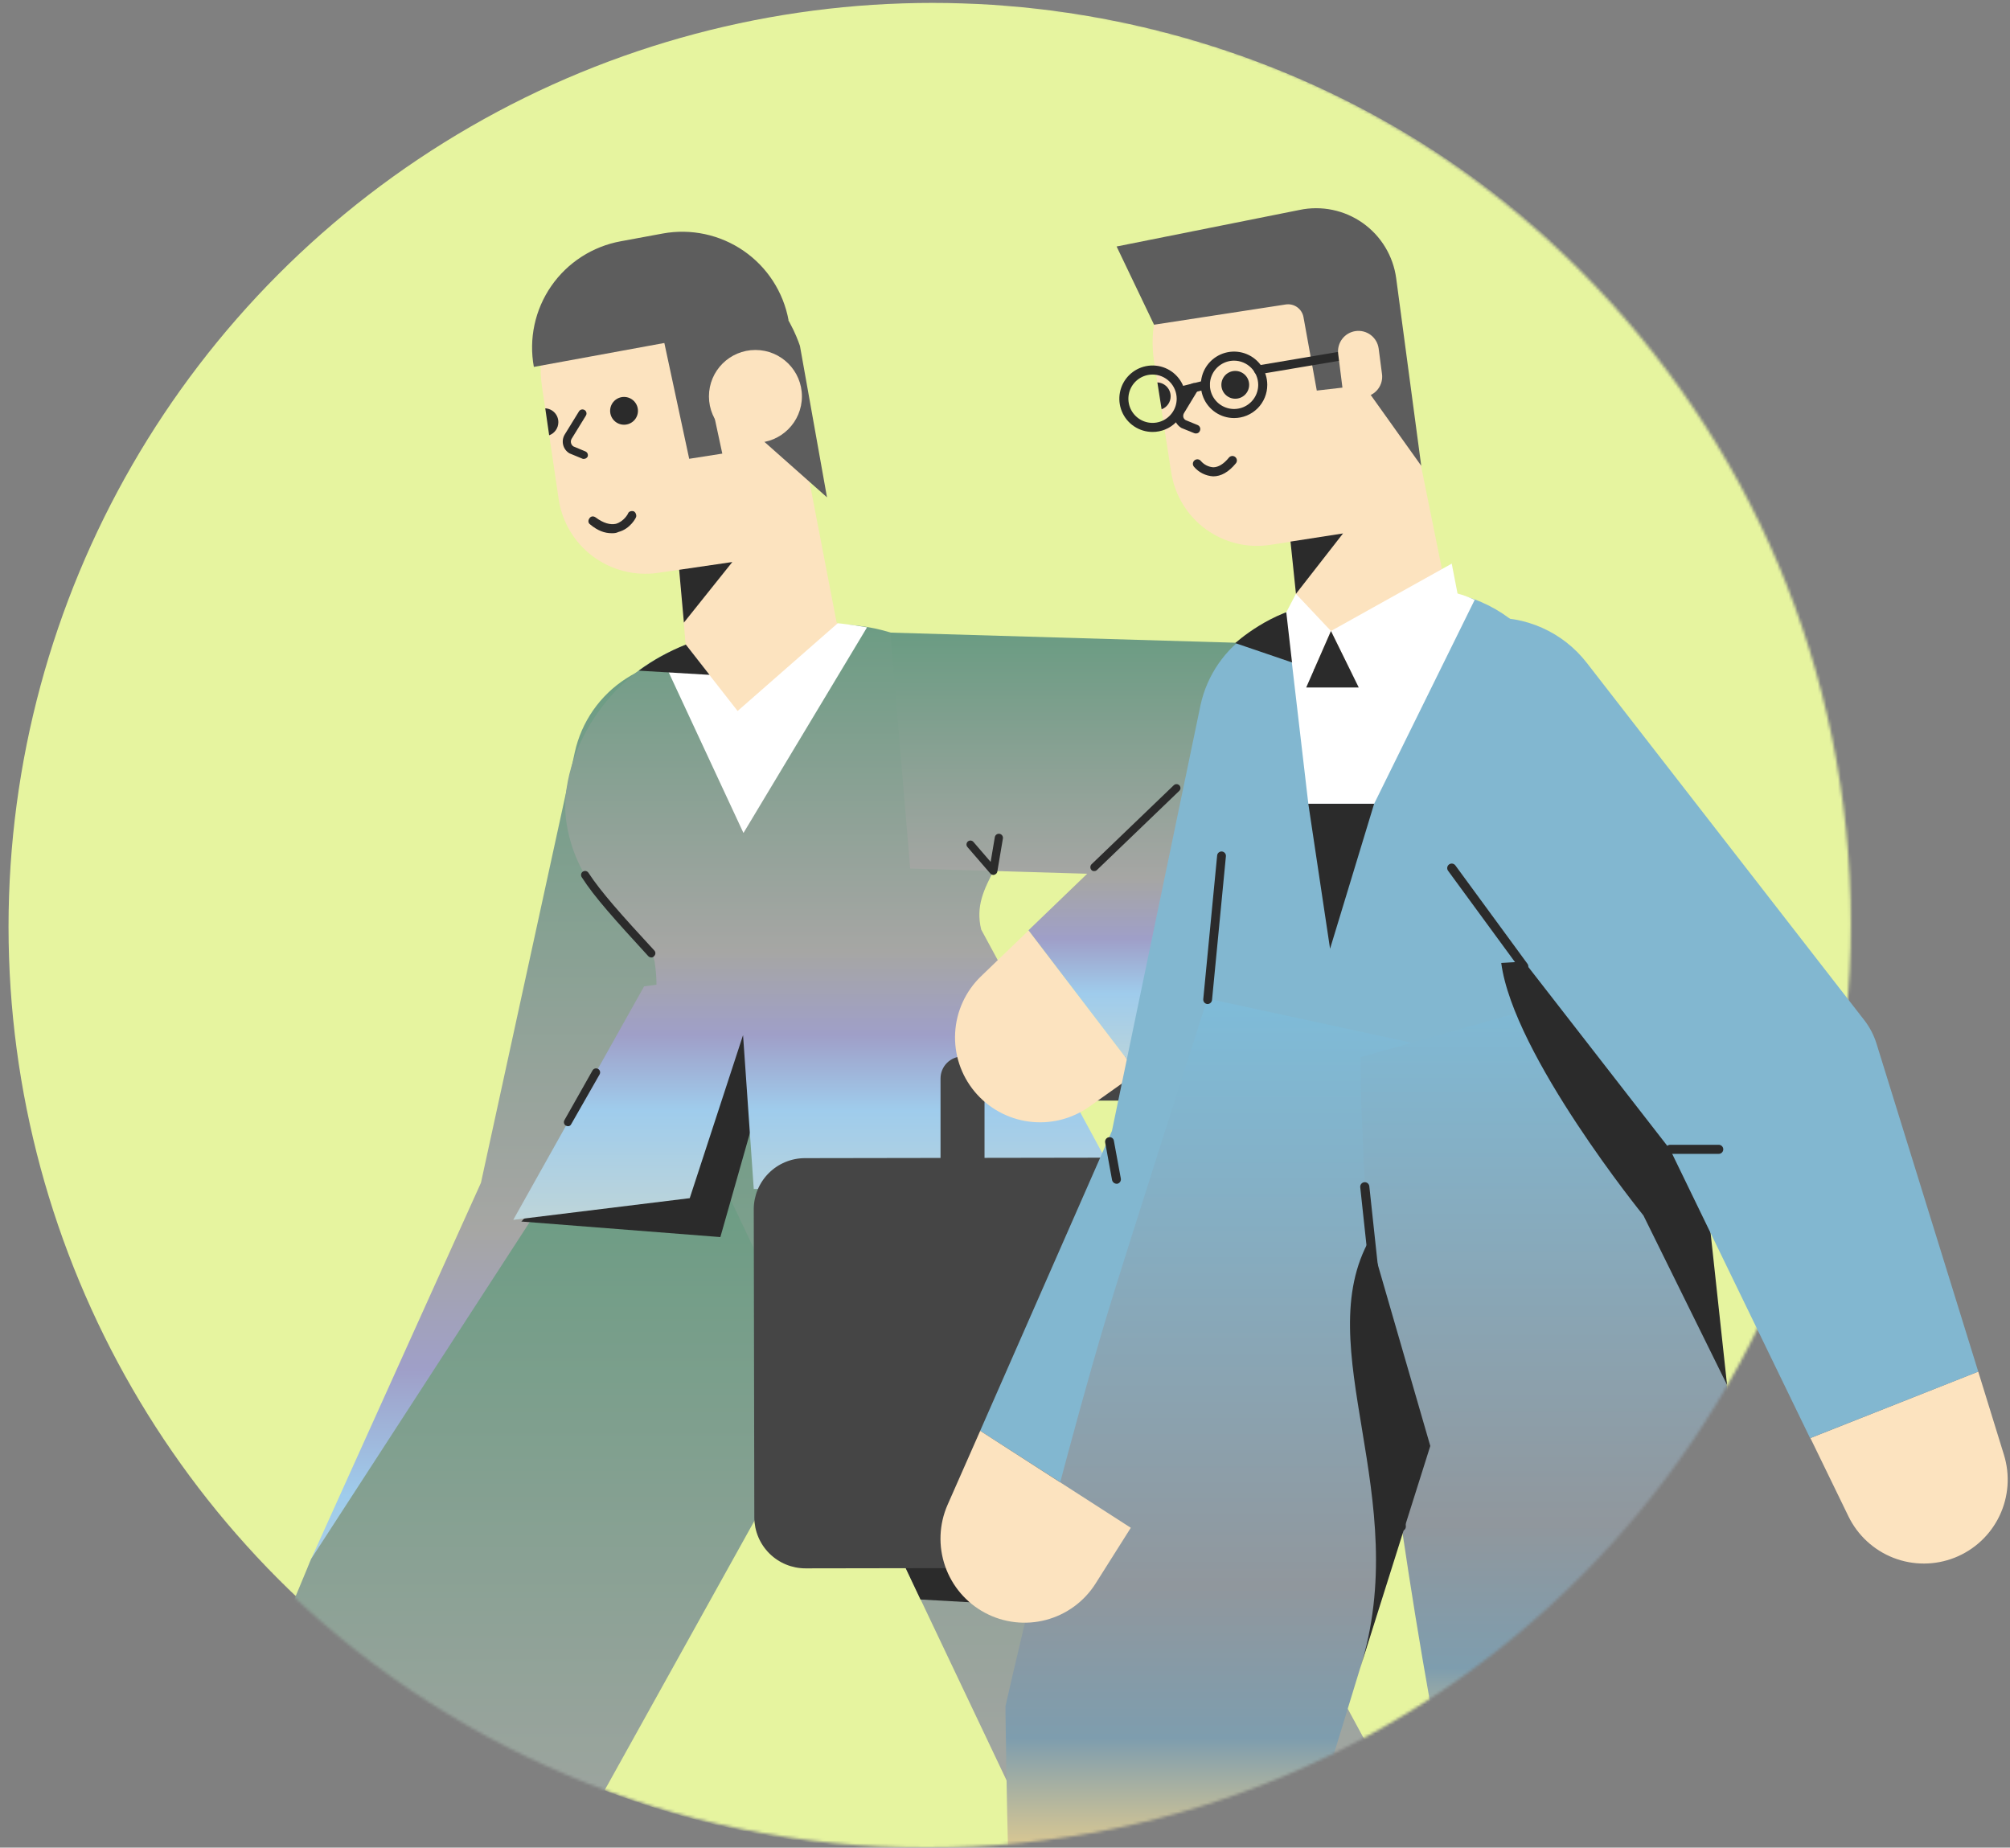 <?xml version="1.0" encoding="UTF-8"?> <svg xmlns="http://www.w3.org/2000/svg" xmlns:xlink="http://www.w3.org/1999/xlink" width="695px" height="639px" viewBox="0 0 695 639" version="1.1"><rect x="0" y="0" width="695" height="639" fill="#808080" stroke="none"/><title>illustration-5</title><defs><circle id="path-1" cx="320.451" cy="319.5" r="319.5"></circle><linearGradient x1="49.986%" y1="0.579%" x2="49.986%" y2="138.589%" id="linearGradient-3"><stop stop-color="#6B9C83" offset="0%"></stop><stop stop-color="#A6A6A4" offset="40.1%"></stop><stop stop-color="#9F9FC8" offset="50.1%"></stop><stop stop-color="#9FCCEC" offset="59.1%"></stop><stop stop-color="#FFE7B0" offset="100%"></stop></linearGradient><linearGradient x1="49.986%" y1="0.579%" x2="49.986%" y2="138.588%" id="linearGradient-4"><stop stop-color="#6B9C83" offset="0%"></stop><stop stop-color="#A6A6A4" offset="40.1%"></stop><stop stop-color="#9F9FC8" offset="50.1%"></stop><stop stop-color="#9FCCEC" offset="59.1%"></stop><stop stop-color="#FFE7B0" offset="100%"></stop></linearGradient><linearGradient x1="49.986%" y1="0.579%" x2="49.986%" y2="138.589%" id="linearGradient-5"><stop stop-color="#6B9C83" offset="0%"></stop><stop stop-color="#A6A6A4" offset="40.1%"></stop><stop stop-color="#9F9FC8" offset="50.1%"></stop><stop stop-color="#9FCCEC" offset="59.1%"></stop><stop stop-color="#FFE7B0" offset="100%"></stop></linearGradient><linearGradient x1="49.986%" y1="0.579%" x2="49.986%" y2="138.589%" id="linearGradient-6"><stop stop-color="#6B9C83" offset="0%"></stop><stop stop-color="#A6A6A4" offset="40.1%"></stop><stop stop-color="#9F9FC8" offset="50.1%"></stop><stop stop-color="#9FCCEC" offset="59.1%"></stop><stop stop-color="#FFE7B0" offset="100%"></stop></linearGradient><linearGradient x1="49.985%" y1="0.579%" x2="49.985%" y2="138.589%" id="linearGradient-7"><stop stop-color="#6B9C83" offset="0%"></stop><stop stop-color="#A6A6A4" offset="40.1%"></stop><stop stop-color="#9F9FC8" offset="50.1%"></stop><stop stop-color="#9FCCEC" offset="59.1%"></stop><stop stop-color="#FFE7B0" offset="100%"></stop></linearGradient><linearGradient x1="50%" y1="96.825%" x2="50%" y2="-1.248%" id="linearGradient-8"><stop stop-color="#EA979A" offset="0%"></stop><stop stop-color="#F2D38B" offset="40.9%"></stop><stop stop-color="#7E9DAE" offset="49.9%"></stop><stop stop-color="#90979D" offset="59.9%"></stop><stop stop-color="#7EBDDB" offset="100%"></stop></linearGradient><linearGradient x1="49.999%" y1="96.825%" x2="49.999%" y2="-1.248%" id="linearGradient-9"><stop stop-color="#EA979A" offset="0%"></stop><stop stop-color="#F2D38B" offset="40.9%"></stop><stop stop-color="#7E9DAE" offset="49.9%"></stop><stop stop-color="#90979D" offset="59.9%"></stop><stop stop-color="#7EBDDB" offset="100%"></stop></linearGradient></defs><g id="Page-1" stroke="none" stroke-width="1" fill="none" fill-rule="evenodd"><g id="illustration-5"><g id="Clipped"><mask id="mask-2" fill="white"><use xlink:href="#path-1"></use></mask><g id="Oval" transform="translate(320.451, 319.5) scale(-1, 1) translate(-320.451, -319.5) "></g><g id="Group" mask="url(#mask-2)"><g transform="translate(2, 1)"><circle id="Oval" fill="#E6F49F" fill-rule="nonzero" transform="translate(320.451, 319.5) scale(-1, 1) translate(-320.451, -319.5) " cx="320.451" cy="319.5" r="319.5"></circle><path d="M276.338,276.512 L243.031,428.953 L242.548,431.356 C241.874,434.349 240.703,437.208 239.084,439.815 L157.089,566.209 C153.053,572.421 146.816,576.882 139.627,578.699 C132.438,580.515 124.827,579.554 118.317,576.006 C111.808,572.458 106.881,566.586 104.522,559.565 C102.163,552.544 102.546,544.893 105.595,538.142 L167.58,400.791 L163.537,411.556 L196.739,259.212 C197.877,253.992 200.033,249.047 203.084,244.659 C206.135,240.272 210.022,236.527 214.522,233.639 C219.023,230.752 224.048,228.777 229.313,227.829 C234.577,226.881 239.977,226.978 245.204,228.114 C250.431,229.25 255.383,231.403 259.776,234.45 C264.17,237.497 267.92,241.378 270.812,245.872 C273.703,250.366 275.68,255.385 276.63,260.642 C277.579,265.9 277.482,271.292 276.345,276.512 L276.338,276.512 Z" id="Path" fill="url(#linearGradient-3)" fill-rule="nonzero"></path><polygon id="Path" fill="url(#linearGradient-4)" fill-rule="nonzero" points="192.982 403.414 105.591 538.142 55.928 657.587 55.928 850.617 136.673 865.724 154.037 713.549 321.341 412.549"></polygon><path d="M340.825,329.473 C355.647,356 348.332,397.138 316.185,401.463 C291.446,404.828 289.813,406.077 279.423,407.519 C246.408,412.037 219.073,381.573 224.271,348.695 L340.825,329.473 Z" id="Path" fill="#3552A7" fill-rule="nonzero"></path><path d="M343.039,337.258 L345.156,340.622 L347.177,344.082 L351.219,350.906 L355.166,357.826 L359.015,364.748 C361.615,369.362 364.021,374.071 366.524,378.687 L373.838,392.72 C383.559,411.463 392.704,430.495 401.559,449.622 C403.77,454.428 405.981,459.137 408.199,464.039 L414.648,478.456 C416.859,483.263 418.883,488.164 421.005,492.971 C423.128,497.778 425.24,502.677 427.26,507.484 L433.325,522.093 C435.345,526.995 437.367,531.801 439.388,536.799 C443.335,546.598 447.377,556.407 451.135,566.307 L447.285,559.483 L456.236,575.631 L460.659,583.705 L464.989,591.778 C470.861,602.543 476.736,613.404 482.411,624.265 L490.979,640.605 L499.45,657.041 C505.129,667.999 510.519,679.053 516.101,690.009 C526.977,712.116 537.66,734.319 547.959,756.906 C550.461,762.577 553.156,768.153 555.56,773.824 C558.062,779.493 560.565,785.164 562.971,790.835 C565.377,796.603 567.88,802.274 570.286,807.949 L573.848,816.599 L575.579,820.925 L577.312,825.25 L511.092,868.405 L350.354,622.631 C348.885,620.433 347.597,618.119 346.504,615.711 L237.838,386.95 L343.039,337.258 Z" id="Path" fill="url(#linearGradient-5)" fill-rule="nonzero"></path><path d="M225.519,197.119 L253.719,192.987 C257.193,192.484 260.532,191.301 263.546,189.505 C266.561,187.709 269.19,185.336 271.283,182.523 C273.376,179.71 274.892,176.511 275.744,173.111 C276.596,169.711 276.767,166.176 276.247,162.71 L269.991,120.227 C268.323,109.034 262.282,98.957 253.19,92.201 C244.098,85.446 232.697,82.563 221.482,84.183 C210.273,85.849 200.182,91.882 193.417,100.961 C186.652,110.04 183.765,121.426 185.387,132.626 L191.163,171.546 C192.324,179.486 196.596,186.64 203.039,191.436 C209.481,196.232 217.567,198.276 225.519,197.119 Z" id="Path" fill="#FCE3BF" fill-rule="nonzero"></path><path d="M209.462,183.41 C207.068,183.41 204.675,182.543 202.064,180.375 C201.411,179.941 201.194,179.074 201.846,178.207 C202.281,177.557 203.152,177.34 204.022,177.99 C206.633,179.941 209.027,180.592 210.985,180.158 C213.814,179.291 215.119,176.689 215.119,176.689 C215.337,175.822 216.425,175.605 217.078,175.822 C217.73,176.039 218.166,177.123 217.948,177.773 C217.948,177.99 215.99,181.893 211.855,182.977 C210.985,183.41 210.332,183.41 209.462,183.41 Z" id="Path" fill="#2B2B2B" fill-rule="nonzero"></path><path d="M191.061,145.025 C191.06,146.013 190.754,146.976 190.185,147.785 C189.617,148.593 188.812,149.207 187.882,149.542 L186.534,140.219 C187.764,140.283 188.921,140.818 189.765,141.714 C190.608,142.609 191.073,143.796 191.061,145.025 Z" id="Path" fill="#2B2B2B" fill-rule="nonzero"></path><path d="M254.681,242.007 L289.043,223.455 L273.643,143.587 L228.598,150.027 L236.01,231.918 C236.184,234.016 236.878,236.037 238.031,237.799 C239.183,239.561 240.758,241.008 242.611,242.009 C244.465,243.011 246.539,243.535 248.647,243.535 C250.754,243.534 252.828,243.009 254.681,242.007 Z" id="Path" fill="#FCE3BF" fill-rule="nonzero"></path><path d="M199.82,157.713 C199.653,157.738 199.483,157.704 199.339,157.616 L194.916,155.79 C194.374,155.473 193.901,155.051 193.524,154.549 C193.148,154.046 192.875,153.474 192.723,152.865 C192.571,152.257 192.541,151.624 192.637,151.004 C192.733,150.383 192.951,149.789 193.28,149.254 L198.189,141.277 C198.284,141.119 198.409,140.981 198.557,140.872 C198.705,140.762 198.873,140.683 199.052,140.638 C199.23,140.594 199.416,140.584 199.598,140.611 C199.78,140.638 199.956,140.701 200.114,140.796 C200.272,140.89 200.409,141.015 200.519,141.163 C200.629,141.311 200.708,141.479 200.753,141.657 C200.798,141.835 200.807,142.021 200.78,142.203 C200.753,142.385 200.69,142.56 200.595,142.718 L195.686,150.696 C195.413,151.131 195.32,151.656 195.428,152.159 C195.536,152.661 195.836,153.102 196.264,153.387 L200.41,155.117 C200.751,155.261 201.022,155.533 201.166,155.874 C201.31,156.215 201.315,156.598 201.18,156.943 C201.043,157.181 200.845,157.378 200.605,157.513 C200.366,157.649 200.095,157.718 199.82,157.713 Z" id="Path" fill="#2B2B2B" fill-rule="nonzero"></path><polygon id="Path" fill="#2B2B2B" fill-rule="nonzero" points="232.833 196.062 251.217 193.371 234.469 214.324"></polygon><path d="M213.776,145.889 C216.433,145.889 218.588,143.737 218.588,141.083 C218.588,138.429 216.433,136.278 213.776,136.278 C211.118,136.278 208.964,138.429 208.964,141.083 C208.964,143.737 211.118,145.889 213.776,145.889 Z" id="Path" fill="#2B2B2B" fill-rule="nonzero"></path><path d="M226.951,114.088 L236.305,157.674 L247.75,155.878 L244.884,142.541 C244.784,142.05 244.869,141.544 245.126,141.097 C245.383,140.65 245.798,140.284 246.312,140.053 C246.826,139.822 247.412,139.737 247.986,139.81 C248.56,139.883 249.092,140.111 249.505,140.461 L283.951,171 L274.597,118.62 C274.597,118.62 271.407,108.788 266.014,103.777 C261.285,99.528 226.951,114.088 226.951,114.088 Z" id="Path" fill="#5D5D5D" fill-rule="nonzero"></path><path d="M227.158,79.761 L212.62,82.447 C207.791,83.329 203.184,85.153 199.061,87.814 C194.938,90.476 191.381,93.922 188.592,97.957 C185.803,101.991 183.838,106.535 182.808,111.328 C181.779,116.122 181.705,121.07 182.591,125.892 L270.659,109.745 C269.775,104.923 267.948,100.323 265.283,96.206 C262.619,92.09 259.168,88.538 255.128,85.754 C251.089,82.969 246.539,81.007 241.74,79.979 C236.941,78.951 231.986,78.877 227.158,79.761 Z" id="Path" fill="#5D5D5D" fill-rule="nonzero"></path><path d="M259.206,152.137 C268.083,152.137 275.279,144.95 275.279,136.086 C275.279,127.221 268.083,120.035 259.206,120.035 C250.329,120.035 243.133,127.221 243.133,136.086 C243.133,144.95 250.329,152.137 259.206,152.137 Z" id="Path" fill="#FCE3BF" fill-rule="nonzero"></path><polygon id="Path" fill="#2B2B2B" fill-rule="nonzero" points="178.26 421.456 247.079 426.839 267.772 353.983 244.19 353.983"></polygon><path d="M224.994,339.557 C224.98,336.925 224.77,334.293 224.364,331.684 C223.841,328.274 220.203,324.688 215.587,320.137 C207.451,312.115 196.274,301.096 193.756,282.76 C190.772,260.653 209.348,224.609 247.752,219.035 L278.936,215.575 C312.72,210.673 344.098,235.951 349.199,259.115 L349.294,259.115 C349.391,259.789 349.488,260.461 349.583,261.038 C349.583,261.133 349.607,261.229 349.631,261.325 C349.655,261.421 349.68,261.518 349.68,261.615 C351.683,280.61 346.312,290.988 341.865,299.58 C338.277,306.514 335.29,312.285 337.266,320.483 L384.618,407.903 L258.628,410.211 L254.926,356.985 L236.491,413.382 L175.468,420.879 L220.705,340.142 L224.994,339.557 Z" id="Path" fill="url(#linearGradient-6)" fill-rule="evenodd"></path><path d="M297.801,215.958 L255.067,287.085 L226.673,226.051 C226.673,226.051 244.095,216.152 262.285,214.32 C274.145,213.31 286.085,213.861 297.801,215.958 Z" id="Path" fill="#FFFFFF" fill-rule="nonzero"></path><polygon id="Path" fill="#FCE3BF" fill-rule="nonzero" points="235.143 222.014 253.045 244.89 287.695 214.517 275.471 207.693 234.758 217.497"></polygon><polygon id="Path" fill="#2B2B2B" fill-rule="nonzero" points="316.282 552.175 447.277 559.576 433.321 522.187 305.983 530.357"></polygon><path d="M456.325,541.122 L276.53,541.41 C271.849,541.412 267.358,539.562 264.039,536.266 C260.721,532.97 258.844,528.495 258.821,523.821 L258.628,417.227 C258.628,412.553 260.479,408.069 263.78,404.755 C267.08,401.44 271.561,399.566 276.241,399.542 L456.036,399.254 C460.717,399.252 465.207,401.102 468.526,404.398 C471.845,407.694 473.721,412.168 473.745,416.842 L473.937,523.436 C473.946,525.752 473.498,528.048 472.617,530.192 C471.736,532.335 470.441,534.284 468.805,535.927 C467.169,537.57 465.224,538.874 463.083,539.766 C460.941,540.657 458.645,541.118 456.325,541.122 Z" id="Path" fill="#454545" fill-rule="nonzero"></path><path d="M396.939,434.432 L330.811,434.432 C328.796,434.427 326.866,433.626 325.442,432.203 C324.017,430.781 323.215,428.853 323.21,426.842 L323.21,371.956 C323.215,369.945 324.017,368.017 325.442,366.595 C326.866,365.172 328.796,364.371 330.811,364.366 L396.934,364.366 C398.949,364.371 400.879,365.172 402.304,366.595 C403.728,368.017 404.531,369.945 404.536,371.956 L404.536,426.839 C404.541,427.837 404.349,428.827 403.969,429.75 C403.59,430.673 403.03,431.513 402.324,432.219 C401.617,432.925 400.778,433.484 399.853,433.864 C398.929,434.244 397.938,434.437 396.939,434.432 Z M338.419,419.251 L389.238,419.251 L389.238,379.645 L338.419,379.645 L338.419,419.251 Z" id="Shape" fill="#454545" fill-rule="nonzero"></path><path d="M391.26,369.937 L374.609,381.761 C368.56,386.031 361.119,387.865 353.774,386.895 C346.43,385.925 339.723,382.223 334.993,376.528 C330.263,370.834 327.86,363.567 328.263,356.179 C328.667,348.792 331.847,341.829 337.168,336.681 L353.627,320.822" id="Path" fill="#FCE3BF" fill-rule="nonzero"></path><path d="M353.625,320.726 L445.737,232.011 L470.475,304.001 L312.72,299.387 L305.886,217.784 L472.783,222.686 L475.863,222.783 C484.179,223.018 492.21,225.861 498.819,230.907 C505.427,235.954 510.278,242.949 512.684,250.902 C515.091,258.855 514.93,267.363 512.225,275.219 C509.521,283.076 504.409,289.884 497.614,294.678 L391.163,369.937 L353.625,320.726 Z" id="Path" fill="url(#linearGradient-7)" fill-rule="nonzero"></path><path d="M223.208,330.145 C222.806,330.129 222.426,329.956 222.149,329.665 C210.695,317.169 203.477,309.192 199.145,302.367 C199.044,302.216 198.974,302.046 198.939,301.868 C198.903,301.69 198.903,301.506 198.939,301.328 C198.975,301.149 199.045,300.98 199.146,300.829 C199.247,300.677 199.377,300.548 199.529,300.447 C199.68,300.346 199.85,300.276 200.029,300.24 C200.207,300.205 200.391,300.205 200.57,300.241 C200.748,300.276 200.918,300.346 201.07,300.448 C201.221,300.549 201.351,300.679 201.452,300.83 C205.783,307.454 212.905,315.44 224.263,327.742 C224.504,328.01 224.63,328.363 224.612,328.723 C224.594,329.084 224.434,329.422 224.167,329.665 C224.057,329.816 223.913,329.938 223.746,330.021 C223.579,330.105 223.395,330.147 223.208,330.145 Z" id="Path" fill="#2B2B2B" fill-rule="nonzero"></path><path d="M194.333,388.489 C194.098,388.47 193.869,388.404 193.66,388.296 C193.502,388.201 193.364,388.076 193.254,387.929 C193.144,387.781 193.065,387.613 193.02,387.434 C192.975,387.256 192.966,387.07 192.993,386.888 C193.02,386.706 193.083,386.531 193.178,386.373 L202.899,369.169 C202.994,369.011 203.119,368.873 203.267,368.764 C203.415,368.654 203.583,368.575 203.762,368.53 C203.941,368.486 204.127,368.477 204.309,368.504 C204.491,368.531 204.666,368.594 204.824,368.688 C204.982,368.783 205.12,368.908 205.23,369.056 C205.339,369.204 205.419,369.372 205.463,369.55 C205.508,369.729 205.517,369.914 205.49,370.096 C205.463,370.278 205.4,370.453 205.305,370.611 L195.493,387.815 C195.392,388.033 195.227,388.214 195.019,388.335 C194.812,388.455 194.572,388.509 194.333,388.489 Z" id="Path" fill="#2B2B2B" fill-rule="nonzero"></path><path d="M376.341,300.253 C376.16,300.272 375.978,300.248 375.809,300.181 C375.641,300.114 375.491,300.007 375.373,299.869 C375.14,299.603 375.012,299.261 375.012,298.908 C375.012,298.554 375.14,298.213 375.373,297.947 L403.868,270.559 C404.126,270.316 404.468,270.182 404.823,270.186 C405.177,270.191 405.516,270.334 405.767,270.584 C406.018,270.834 406.161,271.173 406.166,271.527 C406.171,271.881 406.037,272.223 405.793,272.48 L377.304,299.875 C377.18,300.004 377.03,300.104 376.864,300.169 C376.698,300.235 376.519,300.263 376.341,300.253 Z" id="Path" fill="#2B2B2B" fill-rule="nonzero"></path><path d="M243.328,232.394 L218.877,230.949 C223.898,227.267 229.363,224.231 235.143,221.914 L243.328,232.394 Z" id="Path" fill="#2B2B2B" fill-rule="nonzero"></path><path d="M336.91,493.847 L385.559,383.116 L381.697,393.876 L413.113,242.822 C415.367,232.471 421.614,223.431 430.495,217.667 C439.376,211.903 450.172,209.882 460.535,212.044 C470.897,214.206 479.987,220.376 485.826,229.212 C491.666,238.047 493.782,248.833 491.714,259.222 L460.401,410.171 L459.88,412.57 C459.224,415.518 458.096,418.34 456.539,420.927 L389.104,527.379 L336.91,493.847 Z" id="Path" fill="#82B7D0" fill-rule="nonzero"></path><path d="M341.498,301.598 C341.096,301.582 340.716,301.41 340.44,301.118 L332.548,291.987 C332.425,291.855 332.329,291.7 332.266,291.531 C332.203,291.361 332.175,291.181 332.182,291.001 C332.19,290.821 332.233,290.643 332.31,290.48 C332.387,290.317 332.495,290.17 332.629,290.049 C332.763,289.928 332.92,289.834 333.091,289.774 C333.261,289.714 333.442,289.689 333.622,289.699 C333.803,289.71 333.98,289.756 334.142,289.835 C334.304,289.915 334.449,290.025 334.569,290.161 L340.536,297.081 L341.98,288.524 C342.044,288.155 342.252,287.826 342.559,287.609 C342.866,287.393 343.246,287.308 343.616,287.371 C343.986,287.435 344.316,287.643 344.532,287.949 C344.749,288.255 344.835,288.635 344.771,289.005 L342.846,300.443 C342.799,300.692 342.684,300.923 342.513,301.11 C342.342,301.297 342.122,301.432 341.878,301.5 C341.767,301.576 341.632,301.61 341.498,301.598 Z" id="Path" fill="#2B2B2B" fill-rule="nonzero"></path><path d="M566.043,327.119 C568.132,348.535 549.029,382.8 511.865,386.769 L481.801,389.068 C447.875,392.724 417.603,365.251 415.306,342.165 L566.043,327.119 Z" id="Path" fill="#82B7D0" fill-rule="nonzero"></path><path d="M531.491,369.431 L457.167,612.308 L459.564,599.145 L441.82,877.332 L363.946,872.318 C360.293,848.813 357.997,825.413 355.7,801.903 C353.507,778.503 351.838,755.104 350.377,731.703 C349.749,720.004 349.019,708.304 348.602,696.708 L347.871,679.157 L347.245,661.607 C346.409,638.312 345.991,615.017 345.678,591.615 L345.678,589.005 L348.076,578.562 C352.877,557.878 357.922,537.299 363.212,516.824 C368.639,496.349 374.173,475.875 380.228,455.608 C386.283,435.342 415.51,344.355 415.51,344.355 L531.491,369.431 Z" id="Path" fill="url(#linearGradient-8)" fill-rule="nonzero"></path><path d="M577.732,333.808 L608.423,589.326 L603.724,571.985 L709.471,806.715 L638.382,838.784 C624.916,821.34 612.598,803.372 600.28,785.404 C588.067,767.332 576.375,749.155 564.893,730.769 C559.252,721.577 553.514,712.384 547.981,703.087 L539.63,689.193 L531.488,675.195 C520.63,656.6 509.984,637.8 499.649,618.994 C498.197,616.351 497.175,613.493 496.622,610.527 L495.056,601.856 C491.402,582.217 488.062,562.578 485.035,542.938 C482.007,523.3 479.19,503.555 476.893,483.812 C474.491,464.069 472.542,444.29 471.046,424.477 L470.003,409.539 C469.794,404.525 469.377,399.615 469.272,394.601 L468.646,379.663 L468.542,372.141 L468.438,368.381 L468.438,364.62 L577.732,333.808 Z" id="Path" fill="url(#linearGradient-9)" fill-rule="nonzero"></path></g></g></g><path d="M391,528.379 L378.79,547.705 C374.865,553.894 368.749,558.371 361.666,560.241 C354.583,562.111 347.056,561.235 340.591,557.789 C334.126,554.343 329.2,548.581 326.798,541.656 C324.397,534.731 324.697,527.153 327.639,520.44 L338.92,494.847 L391,528.379 Z" id="Path" fill="#FCE3BF" fill-rule="nonzero"></path><path d="M417.515,345.672 C413.443,305.141 441.525,304.201 428.058,278.079 C414.591,251.958 423.152,212.586 454.259,209.452 C478.269,207.053 479.73,205.9 489.856,204.856 C521.798,201.611 547.061,232.016 541.007,263.559 C539.897,268.919 539.685,274.426 540.381,279.855 C541.529,288.944 565.329,300.226 568.148,328.115 L417.515,345.672 Z" id="Path" fill="#82B7D0" fill-rule="nonzero"></path><path d="M509.898,207.468 L475.138,277.981 L452.381,277.981 L444.656,211.751 C450.498,209.515 456.603,208.041 462.82,207.364 C473.571,206.109 496.016,204.752 496.016,204.752 C496.016,204.752 501.443,203.394 509.898,207.468 Z" id="Path" fill="#FFFFFF" fill-rule="nonzero"></path><path d="M473.78,428.309 C452.277,465.916 489.022,517.834 470.232,577.169 L494.553,500.075 L473.78,428.309 Z" id="Path" fill="#2B2B2B" fill-rule="nonzero"></path><path d="M439.123,188.456 L466.891,184.172 C470.317,183.656 473.607,182.466 476.571,180.672 C479.535,178.878 482.116,176.515 484.163,173.718 C486.211,170.921 487.685,167.747 488.501,164.378 C489.317,161.008 489.458,157.511 488.917,154.087 L482.445,112.093 C481.608,106.61 479.698,101.345 476.826,96.602 C473.953,91.858 470.173,87.728 465.703,84.448 C461.233,81.168 456.16,78.803 450.775,77.488 C445.39,76.173 439.799,75.933 434.322,76.784 C428.842,77.621 423.582,79.532 418.842,82.407 C414.101,85.282 409.974,89.064 406.697,93.538 C403.419,98.011 401.056,103.087 399.741,108.476 C398.427,113.865 398.188,119.46 399.038,124.941 L404.988,163.489 C406.237,171.315 410.525,178.33 416.919,183.006 C423.312,187.682 431.293,189.641 439.123,188.456 Z" id="Path" fill="#FCE3BF" fill-rule="nonzero"></path><path d="M404.78,137.06 C404.779,138.039 404.479,138.995 403.919,139.798 C403.359,140.601 402.566,141.213 401.648,141.552 L400.185,132.255 C401.421,132.313 402.587,132.844 403.442,133.739 C404.297,134.633 404.776,135.822 404.78,137.06 Z" id="Path" fill="#2B2B2B" fill-rule="nonzero"></path><path d="M455.303,232.022 L427.119,222.412 C427.119,222.412 439.749,210.921 454.155,209.458 L455.303,232.022 Z" id="Path" fill="#2B2B2B" fill-rule="nonzero"></path><path d="M468.352,232.644 L494.24,218.334 C496.495,217.072 498.294,215.131 499.381,212.786 C500.469,210.441 500.789,207.813 500.296,205.275 L486.1,135.179 L441.733,141.969 L449.875,222.928 C450.084,224.986 450.8,226.96 451.957,228.674 C453.114,230.388 454.677,231.789 456.507,232.751 C458.337,233.713 460.376,234.207 462.443,234.189 C464.51,234.169 466.54,233.639 468.352,232.644 Z" id="Path" fill="#FCE3BF" fill-rule="nonzero"></path><path d="M413.548,149.908 C413.334,149.925 413.119,149.889 412.922,149.804 L408.543,148.029 C407.396,147.352 406.541,146.272 406.146,144.999 C405.846,143.724 406.032,142.383 406.668,141.238 L411.471,133.299 C411.577,133.115 411.72,132.953 411.89,132.825 C412.059,132.696 412.253,132.603 412.46,132.551 C412.666,132.499 412.881,132.488 413.092,132.521 C413.302,132.553 413.504,132.627 413.686,132.739 C413.867,132.851 414.024,132.998 414.148,133.171 C414.272,133.345 414.359,133.541 414.406,133.749 C414.452,133.957 414.456,134.172 414.418,134.382 C414.38,134.592 414.3,134.792 414.184,134.97 L409.372,142.909 C409.144,143.323 409.07,143.804 409.164,144.267 C409.223,144.489 409.327,144.697 409.471,144.877 C409.615,145.058 409.794,145.206 409.999,145.312 L414.07,146.983 C414.257,147.055 414.428,147.165 414.572,147.305 C414.717,147.445 414.831,147.613 414.909,147.798 C414.987,147.983 415.027,148.183 415.026,148.384 C415.025,148.585 414.984,148.784 414.904,148.969 C414.809,149.25 414.626,149.494 414.382,149.663 C414.137,149.833 413.845,149.918 413.548,149.908 Z" id="Path" fill="#2B2B2B" fill-rule="nonzero"></path><path d="M419.498,164.742 C418.216,164.669 416.962,164.334 415.814,163.759 C414.665,163.185 413.645,162.382 412.817,161.399 C412.554,161.081 412.429,160.671 412.467,160.26 C412.506,159.849 412.707,159.471 413.025,159.208 C413.342,158.945 413.752,158.819 414.162,158.857 C414.573,158.896 414.952,159.097 415.214,159.415 C415.747,160.047 416.4,160.567 417.136,160.943 C417.871,161.32 418.675,161.545 419.498,161.607 C421.272,161.607 423.152,160.458 424.926,158.264 C425.189,157.945 425.568,157.745 425.979,157.706 C426.389,157.667 426.799,157.794 427.117,158.057 C427.434,158.32 427.635,158.699 427.674,159.11 C427.712,159.521 427.586,159.931 427.323,160.249 C424.822,163.28 422.211,164.742 419.498,164.742 Z" id="Path" fill="#2B2B2B" fill-rule="nonzero"></path><polygon id="Path" fill="#2B2B2B" fill-rule="nonzero" points="446.222 187.306 464.385 184.485 448.101 205.378"></polygon><path d="M427.119,137.894 C429.77,137.894 431.92,135.743 431.92,133.089 C431.92,130.435 429.77,128.284 427.119,128.284 C424.467,128.284 422.317,130.435 422.317,133.089 C422.317,135.743 424.467,137.894 427.119,137.894 Z" id="Path" fill="#2B2B2B" fill-rule="nonzero"></path><path d="M684.02,474.371 L692.892,503.099 C695.068,510.086 694.525,517.638 691.372,524.242 C688.219,530.845 682.688,536.012 675.888,538.707 C669.089,541.402 661.523,541.426 654.706,538.774 C647.89,536.122 642.327,530.991 639.132,524.407 L625.984,497.353 L684.02,474.371 Z" id="Path" fill="#FCE3BF" fill-rule="nonzero"></path><path d="M519.085,333.033 C523.261,364.893 568.252,420.365 568.252,420.365 L597.168,478.969 L586.624,381.61 L545.607,331.465 L519.085,333.033 Z" id="Path" fill="#2B2B2B" fill-rule="nonzero"></path><path d="M684.02,474.371 L648.84,360.924 C647.934,358.017 646.521,355.294 644.665,352.88 L643.204,351.001 L548.627,229.199 C544.564,223.972 539.276,219.827 533.231,217.13 C527.186,214.433 520.571,213.268 513.969,213.738 C514.806,219.797 515.64,225.856 516.367,232.019 C516.992,245.839 513.93,259.576 507.494,271.82 C505.051,279.549 501.348,286.82 496.533,293.339 L577.435,397.489 L625.871,497.356 L684.02,474.371 Z" id="Path" fill="#82B7D0" fill-rule="nonzero"></path><path d="M399.038,112.302 L444.552,105.303 C445.948,105.083 447.374,105.419 448.526,106.239 C449.677,107.059 450.461,108.298 450.71,109.69 L455.304,135.077 L464.385,134.033 L470.336,131.526 L491.422,161.089 L482.758,96.213 C482.245,92.408 480.953,88.749 478.963,85.465 C476.974,82.181 474.329,79.343 471.195,77.127 C468.06,74.912 464.503,73.367 460.745,72.589 C456.987,71.811 453.109,71.817 449.353,72.605 L386.094,85.245 L399.038,112.302 Z" id="Path" fill="#5D5D5D" fill-rule="nonzero"></path><path d="M526.914,335.854 C526.67,335.86 526.428,335.806 526.21,335.696 C525.991,335.587 525.803,335.425 525.662,335.226 L500.713,301.167 C500.589,301.002 500.5,300.815 500.449,300.616 C500.398,300.417 500.386,300.209 500.416,300.006 C500.445,299.802 500.513,299.606 500.618,299.429 C500.723,299.252 500.861,299.097 501.026,298.974 C501.19,298.851 501.377,298.761 501.577,298.71 C501.776,298.659 501.983,298.647 502.186,298.677 C502.39,298.706 502.586,298.775 502.762,298.879 C502.939,298.984 503.094,299.123 503.217,299.287 L528.166,333.341 C528.402,333.678 528.501,334.092 528.443,334.499 C528.385,334.906 528.174,335.276 527.853,335.534 C527.58,335.733 527.252,335.845 526.914,335.854 Z" id="Path" fill="#2B2B2B" fill-rule="nonzero"></path><path d="M594.245,399.054 L577.543,399.054 C577.334,399.06 577.125,399.024 576.93,398.948 C576.734,398.872 576.556,398.758 576.405,398.612 C576.255,398.466 576.135,398.291 576.053,398.098 C575.972,397.904 575.93,397.697 575.93,397.487 C575.93,397.277 575.972,397.069 576.053,396.876 C576.135,396.683 576.255,396.508 576.405,396.362 C576.556,396.216 576.734,396.101 576.93,396.025 C577.125,395.949 577.334,395.913 577.543,395.92 L594.245,395.92 C594.454,395.913 594.663,395.949 594.859,396.025 C595.054,396.101 595.232,396.216 595.383,396.362 C595.533,396.508 595.653,396.683 595.735,396.876 C595.816,397.069 595.858,397.277 595.858,397.487 C595.858,397.697 595.816,397.904 595.735,398.098 C595.653,398.291 595.533,398.466 595.383,398.612 C595.232,398.758 595.054,398.872 594.859,398.948 C594.663,399.024 594.454,399.06 594.245,399.054 Z" id="Path" fill="#2B2B2B" fill-rule="nonzero"></path><path d="M417.514,347.24 C417.307,347.231 417.104,347.18 416.917,347.09 C416.729,347.001 416.563,346.874 416.426,346.717 C416.289,346.561 416.186,346.378 416.122,346.181 C416.058,345.983 416.035,345.775 416.053,345.568 L420.855,295.844 C420.876,295.645 420.935,295.452 421.03,295.276 C421.125,295.1 421.254,294.945 421.409,294.819 C421.564,294.693 421.743,294.598 421.934,294.541 C422.126,294.484 422.326,294.465 422.525,294.486 C422.724,294.506 422.917,294.566 423.093,294.661 C423.268,294.756 423.424,294.885 423.55,295.04 C423.676,295.196 423.77,295.374 423.827,295.566 C423.884,295.757 423.903,295.958 423.882,296.157 L419.081,345.881 C419.027,346.258 418.839,346.603 418.551,346.853 C418.263,347.102 417.895,347.24 417.514,347.24 Z" id="Path" fill="#2B2B2B" fill-rule="nonzero"></path><path d="M386.094,409.4 C385.732,409.39 385.383,409.262 385.101,409.036 C384.818,408.81 384.617,408.497 384.528,408.146 L382.13,395.089 C382.065,394.687 382.16,394.277 382.394,393.944 C382.628,393.612 382.983,393.385 383.382,393.312 C383.582,393.269 383.788,393.267 383.989,393.308 C384.189,393.348 384.378,393.43 384.545,393.548 C384.712,393.666 384.852,393.817 384.958,393.992 C385.063,394.167 385.131,394.362 385.156,394.565 L387.554,407.624 C387.619,408.025 387.524,408.436 387.29,408.768 C387.056,409.1 386.701,409.327 386.301,409.4 L386.094,409.4 Z" id="Path" fill="#2B2B2B" fill-rule="nonzero"></path><polygon id="Path" fill="#2B2B2B" fill-rule="nonzero" points="475.137 277.981 459.897 328.122 452.381 277.981"></polygon><path d="M398.516,149.386 C396.245,149.386 394.024,148.712 392.136,147.449 C390.248,146.186 388.776,144.392 387.907,142.292 C387.038,140.192 386.811,137.881 387.254,135.652 C387.698,133.423 388.792,131.375 390.398,129.769 C392.004,128.162 394.051,127.068 396.278,126.625 C398.506,126.182 400.815,126.41 402.913,127.28 C405.011,128.151 406.804,129.624 408.065,131.514 C409.327,133.405 409.999,135.627 409.999,137.9 C410.002,139.409 409.708,140.905 409.132,142.301 C408.556,143.696 407.71,144.964 406.643,146.032 C405.576,147.099 404.309,147.945 402.914,148.521 C401.519,149.096 400.025,149.39 398.516,149.386 Z M398.516,129.537 C396.864,129.537 395.249,130.027 393.876,130.945 C392.502,131.863 391.431,133.168 390.799,134.695 C390.166,136.222 390.001,137.902 390.322,139.524 C390.644,141.145 391.439,142.634 392.607,143.803 C393.774,144.973 395.262,145.769 396.882,146.092 C398.502,146.415 400.181,146.25 401.707,145.619 C403.234,144.987 404.539,143.916 405.457,142.542 C406.375,141.168 406.866,139.553 406.867,137.9 C406.861,135.684 405.98,133.561 404.415,131.994 C402.851,130.427 400.73,129.544 398.516,129.537 Z" id="Shape" fill="#2B2B2B" fill-rule="nonzero"></path><path d="M426.701,144.581 C424.43,144.582 422.21,143.908 420.321,142.645 C418.432,141.383 416.96,139.588 416.091,137.488 C415.221,135.388 414.993,133.077 415.436,130.848 C415.879,128.619 416.973,126.571 418.579,124.963 C420.185,123.356 422.231,122.261 424.459,121.818 C426.687,121.374 428.996,121.602 431.094,122.471 C433.193,123.341 434.987,124.814 436.248,126.704 C437.51,128.594 438.184,130.816 438.184,133.089 C438.188,134.599 437.894,136.096 437.319,137.492 C436.744,138.888 435.898,140.157 434.831,141.225 C433.764,142.293 432.496,143.139 431.101,143.715 C429.706,144.291 428.211,144.586 426.701,144.581 Z M426.701,124.732 C425.049,124.732 423.435,125.223 422.061,126.141 C420.687,127.06 419.617,128.365 418.985,129.892 C418.353,131.42 418.187,133.1 418.51,134.722 C418.832,136.343 419.628,137.832 420.796,139.001 C421.964,140.17 423.453,140.966 425.073,141.288 C426.693,141.61 428.372,141.445 429.899,140.812 C431.425,140.179 432.729,139.108 433.647,137.733 C434.564,136.358 435.054,134.742 435.054,133.089 C435.047,130.875 434.165,128.753 432.6,127.187 C431.035,125.621 428.914,124.739 426.701,124.732 Z" id="Shape" fill="#2B2B2B" fill-rule="nonzero"></path><path d="M408.433,136.745 C408.086,136.738 407.749,136.624 407.469,136.418 C407.189,136.213 406.978,135.926 406.867,135.597 C406.818,135.398 406.809,135.191 406.841,134.989 C406.872,134.786 406.943,134.592 407.05,134.417 C407.157,134.243 407.297,134.091 407.463,133.971 C407.629,133.85 407.817,133.764 408.016,133.717 L416.367,131.627 C416.565,131.579 416.772,131.571 416.974,131.603 C417.176,131.634 417.369,131.706 417.544,131.812 C417.718,131.919 417.87,132.059 417.991,132.225 C418.111,132.39 418.198,132.578 418.246,132.776 C418.294,132.975 418.302,133.182 418.27,133.384 C418.238,133.586 418.167,133.78 418.06,133.955 C417.954,134.129 417.814,134.281 417.649,134.402 C417.483,134.522 417.296,134.609 417.097,134.657 L408.746,136.745 L408.433,136.745 Z" id="Path" fill="#2B2B2B" fill-rule="nonzero"></path><path d="M435.156,129.537 C434.775,129.54 434.406,129.404 434.118,129.154 C433.83,128.904 433.643,128.558 433.591,128.18 C433.526,127.779 433.621,127.368 433.855,127.036 C434.089,126.704 434.444,126.478 434.843,126.405 L467.1,120.972 C467.299,120.937 467.502,120.943 467.699,120.987 C467.896,121.032 468.082,121.114 468.247,121.231 C468.412,121.347 468.552,121.495 468.659,121.666 C468.767,121.836 468.84,122.027 468.875,122.226 C468.909,122.424 468.904,122.628 468.859,122.825 C468.815,123.022 468.732,123.208 468.616,123.373 C468.499,123.538 468.352,123.678 468.181,123.786 C468.011,123.894 467.82,123.967 467.622,124.001 L435.365,129.433 C435.365,129.537 435.261,129.537 435.156,129.537 Z" id="Path" fill="#2B2B2B" fill-rule="nonzero"></path><path d="M471.693,137.269 L464.698,138.209 L462.714,122.435 C462.465,120.579 462.963,118.699 464.099,117.21 C465.234,115.721 466.914,114.744 468.769,114.495 C469.688,114.37 470.622,114.429 471.518,114.666 C472.414,114.903 473.255,115.315 473.992,115.878 C474.729,116.441 475.347,117.143 475.812,117.946 C476.278,118.748 476.58,119.635 476.703,120.554 L477.852,129.328 C477.98,130.256 477.921,131.2 477.679,132.105 C477.437,133.009 477.017,133.857 476.443,134.596 C475.869,135.336 475.153,135.954 474.337,136.413 C473.522,136.872 472.622,137.163 471.693,137.269 Z" id="Path" fill="#FCE3BF" fill-rule="nonzero"></path><path d="M484.532,529.528 C484.151,529.528 483.784,529.391 483.496,529.142 C483.209,528.892 483.021,528.547 482.967,528.171 L470.336,410.649 C470.308,410.443 470.321,410.234 470.374,410.034 C470.427,409.833 470.519,409.645 470.645,409.48 C470.771,409.314 470.928,409.176 471.107,409.071 C471.286,408.967 471.484,408.899 471.69,408.871 C472.105,408.815 472.525,408.926 472.859,409.18 C473.024,409.306 473.162,409.463 473.266,409.642 C473.371,409.822 473.439,410.02 473.467,410.226 L486.098,527.747 C486.143,528.161 486.027,528.576 485.774,528.906 C485.521,529.237 485.151,529.457 484.74,529.522 L484.532,529.528 Z" id="Path" fill="#2B2B2B" fill-rule="nonzero"></path><polygon id="Path" fill="#FFFFFF" fill-rule="nonzero" points="470.232 238.702 460.21 218.228 501.965 194.932 504.784 209.452 487.037 228.673"></polygon><polygon id="Path" fill="#FFFFFF" fill-rule="nonzero" points="460.21 218.228 451.232 238.702 446.743 229.092 444.761 211.751 448.101 205.378"></polygon><polygon id="Path" fill="#2B2B2B" fill-rule="nonzero" points="460.21 218.228 469.813 237.762 451.649 237.762"></polygon></g></g></svg> 